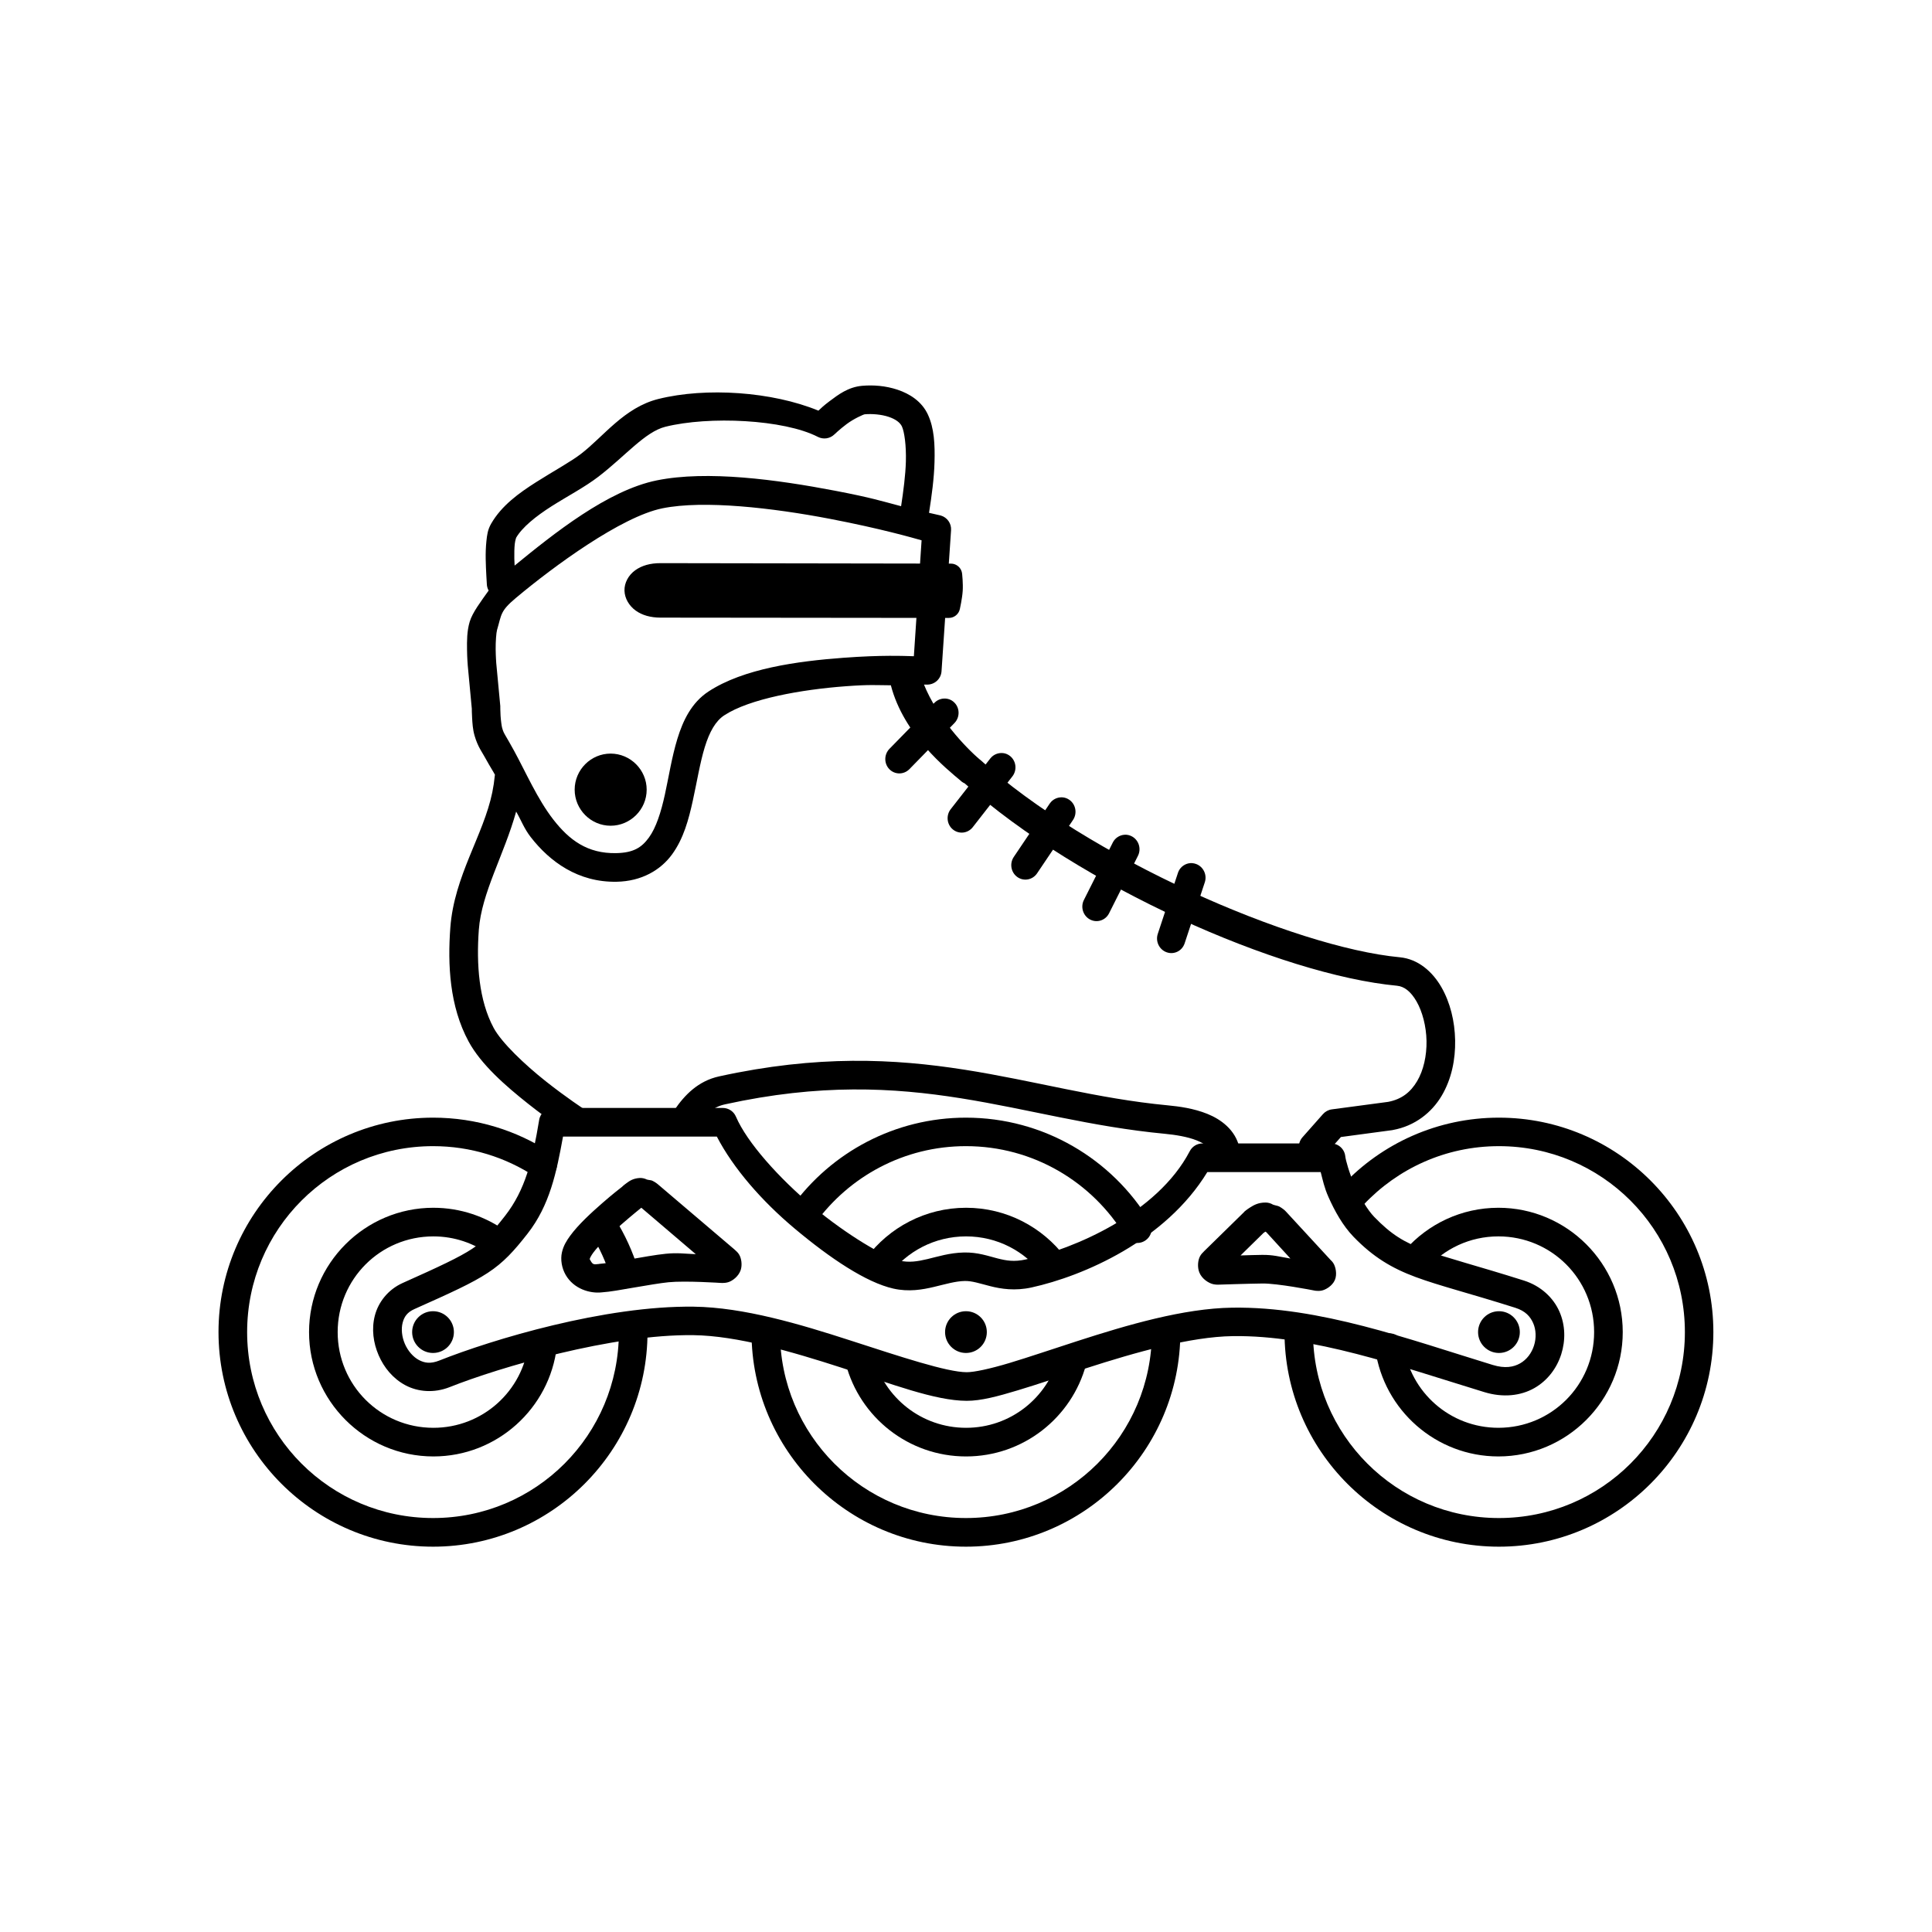 <?xml version="1.0" encoding="UTF-8"?>
<!-- Uploaded to: ICON Repo, www.svgrepo.com, Generator: ICON Repo Mixer Tools -->
<svg fill="#000000" width="800px" height="800px" version="1.1" viewBox="144 144 512 512" xmlns="http://www.w3.org/2000/svg">
 <g>
  <path d="m372.5 246.24c-3.723 0.324-6.336 2.344-8.629 4.055-1.707 1.273-2.375 1.977-2.977 2.531-12.289-5.055-29.789-6.242-42.434-3.09-9.027 2.254-14.496 9.934-20.492 14.543-2.734 2.102-7.324 4.59-11.863 7.477-4.539 2.883-9.16 6.191-11.938 11.008-0.945 1.633-1.102 3.094-1.266 4.648-0.164 1.555-0.211 3.172-0.188 4.723 0.055 3.106 0.297 6.367 0.297 6.547 0.008 0.637 0.172 1.266 0.484 1.82-2.031 2.859-4.293 5.824-5.019 8.258-0.754 2.523-0.734 5.125-0.707 7.402 0.027 2.273 0.188 4.125 0.188 4.125v0.039l1.078 11.492c0 0.27 0 1.035 0.074 2.305 0.082 1.477 0.164 3.144 0.668 4.871 0.418 1.441 0.941 2.613 1.523 3.644 0.586 1.035 1.215 2.012 2.269 3.945 0.406 0.738 1.176 1.922 1.602 2.75-0.016 0.062-0.027 0.125-0.039 0.188-0.148 1.539-0.375 3.031-0.668 4.461-2.328 11.359-10.105 22.137-11.121 35.852-0.727 9.812-0.219 20.805 4.836 30.164 3.309 6.133 9.875 11.82 15.691 16.438 5.82 4.617 10.938 7.957 10.938 7.957 0.84 0.551 1.867 0.738 2.852 0.531 0.984-0.211 1.844-0.801 2.391-1.645 0.547-0.844 0.738-1.871 0.531-2.856-0.211-0.984-0.805-1.844-1.648-2.391 0 0-4.824-3.141-10.336-7.512-5.516-4.371-11.648-10.184-13.762-14.094-3.949-7.316-4.613-16.949-3.941-26.035 0.727-9.82 6.664-19.754 9.891-31.312 1.383 2.398 2.098 4.488 3.867 6.766 5.055 6.5 12.527 12.016 22.762 11.828 6.582-0.121 11.641-3.066 14.691-7.254 3.051-4.184 4.406-9.266 5.504-14.281 1.098-5.012 1.91-10.059 3.16-14.129 1.25-4.074 2.867-6.938 5.172-8.445 6.699-4.387 20.402-6.824 32.133-7.699 6.555-0.484 8.039-0.277 12.012-0.258 3.394 13.098 14.781 22.172 18.633 25.402 0.023 0.016 0.09 0.09 0.109 0.109 0.254 0.195 0.527 0.359 0.82 0.484 30.34 27.156 83.574 50.719 114.58 53.629 1.883 0.176 3.633 1.488 5.172 4.164 1.539 2.68 2.566 6.543 2.641 10.453 0.07 3.906-0.785 7.793-2.492 10.672-1.703 2.871-4.051 4.816-7.773 5.504-0.012 0.004-0.023 0-0.039 0l-14.801 1.973c-0.906 0.121-1.738 0.574-2.344 1.262l-5.43 6.137c-0.664 0.754-1.004 1.742-0.941 2.75 0.062 1.004 0.523 1.941 1.277 2.606 1.566 1.367 3.938 1.215 5.32-0.332l4.535-5.098 13.574-1.82c0.062-0.012 0.125-0.023 0.188-0.039 5.875-1.066 10.316-4.648 12.941-9.074s3.664-9.625 3.57-14.691c-0.094-5.062-1.305-10.023-3.644-14.094-2.34-4.07-6.125-7.461-11.047-7.922-28.113-2.637-82.699-26.469-111.12-52.289-0.035-0.027-0.074-0.051-0.109-0.074-3.984-3.356-11.414-11.367-14.84-19.898h0.707c2.055 0.09 3.805-1.48 3.941-3.531l2.527-37.379c0.125-1.789-1.023-3.418-2.75-3.902 0 0-2.797-0.625-3.09-0.707 0.711-4.492 1.336-9.141 1.453-13.391 0.133-4.801-0.086-9.051-1.75-12.645-1.633-3.527-4.867-5.523-8.031-6.582s-6.445-1.297-9.371-1.043zm0.668 7.551c1.949-0.168 4.41 0.031 6.32 0.672 1.914 0.637 3.062 1.547 3.535 2.562 0.648 1.406 1.16 5.031 1.043 9.301-0.102 3.59-0.648 7.762-1.266 11.824-5.004-1.312-7.758-2.238-17.441-4.09-15.508-2.969-33.945-5.465-47.309-2.754-13.035 2.648-27.293 14.102-37.672 22.578-0.039-0.695-0.062-1.098-0.078-1.859-0.02-1.371 0-2.769 0.113-3.832 0.113-1.066 0.445-1.828 0.336-1.637 1.625-2.82 5.254-5.738 9.445-8.406 4.191-2.664 8.809-5.066 12.422-7.848 7.121-5.473 12.328-11.859 17.703-13.203 11.578-2.887 31.426-1.957 40.426 2.68 1.438 0.738 3.184 0.484 4.352-0.633 0 0 1.434-1.387 3.309-2.789 1.879-1.402 4.438-2.539 4.762-2.566zm-53.629 24.918c11.008-2.234 29.273-0.105 44.406 2.789 13.477 2.582 22.023 5.051 24.285 5.691l-2.047 30.719c-2.629-0.078-8.484-0.348-18.668 0.41-12.215 0.906-26.469 2.856-35.742 8.926-4.5 2.945-6.766 7.684-8.254 12.531-1.488 4.852-2.285 10.078-3.312 14.766-1.023 4.691-2.336 8.805-4.238 11.418-1.906 2.613-4.047 4.043-8.703 4.129-7.586 0.141-12.406-3.465-16.625-8.891-4.219-5.426-7.297-12.551-10.414-18.258-1.141-2.098-1.875-3.297-2.305-4.055-0.43-0.758-0.562-1-0.855-2.008-0.105-0.363-0.336-1.914-0.41-3.164-0.07-1.25-0.074-2.266-0.074-2.266 0.008-0.113 0.008-0.227 0-0.336l-1.078-11.457v-0.035c0-0.031-0.125-1.613-0.148-3.57-0.023-1.977 0.16-4.422 0.371-5.133 1.234-4.129 0.77-4.926 5.059-8.516 9.926-8.312 27.859-21.48 38.754-23.691zm79.996 148.76c-18.531-2.906-38.914-3.934-64.973 1.785-5.551 1.219-9.137 4.941-11.824 8.891-0.574 0.828-0.797 1.848-0.613 2.84 0.18 0.992 0.75 1.871 1.578 2.441 0.832 0.57 1.859 0.785 2.852 0.598 0.992-0.191 1.867-0.766 2.43-1.602 2.281-3.348 3.926-5.051 7.18-5.766 50.121-11.004 77.578 4.121 116.52 7.809 2.789 0.266 6.047 0.785 8.445 1.75 2.398 0.965 3.555 2.012 3.902 3.531 0.477 2.031 2.508 3.297 4.539 2.828 0.98-0.223 1.836-0.824 2.371-1.676 0.539-0.852 0.715-1.879 0.492-2.863-1.062-4.598-4.848-7.391-8.48-8.852-3.629-1.457-7.473-1.973-10.562-2.266-18.641-1.77-35.316-6.539-53.852-9.449z"/>
  <path d="m258.77 440.19c-31.348 0-56.863 25.48-56.863 56.828s25.516 56.867 56.863 56.867c31.348 0 56.828-25.52 56.828-56.867 0-1.004-0.398-1.973-1.109-2.684-0.715-0.711-1.68-1.109-2.684-1.109-1.008 0-1.973 0.398-2.684 1.109-0.715 0.711-1.113 1.68-1.113 2.684 0 27.254-21.984 49.277-49.238 49.277-27.254 0-49.277-22.023-49.277-49.277s22.023-49.277 49.277-49.277c9.973 0 19.215 2.953 26.965 8.035 1.746 1.148 4.09 0.664 5.242-1.078 1.148-1.746 0.664-4.094-1.078-5.246-8.941-5.859-19.656-9.262-31.129-9.262zm45.262 24.957c-0.797-0.059-1.59 0.137-2.269 0.559-0.855 0.535-1.465 1.387-1.688 2.375-0.223 0.984-0.043 2.016 0.496 2.867 2.285 3.652 4.086 7.621 5.356 11.828 0.605 2 2.723 3.133 4.723 2.527 2.004-0.605 3.137-2.719 2.531-4.723-1.469-4.859-3.574-9.434-6.211-13.648-0.637-1.031-1.73-1.695-2.938-1.785z"/>
  <path d="m399.98 440.19c-18.879 0-35.672 9.23-46.004 23.434-1.219 1.695-0.836 4.055 0.855 5.281 1.688 1.227 4.047 0.859 5.281-0.82 8.961-12.312 23.453-20.344 39.867-20.344 17.922 0 33.547 9.574 42.176 23.84 0.523 0.859 1.363 1.473 2.34 1.711 0.977 0.238 2.008 0.078 2.867-0.445 0.863-0.52 1.488-1.355 1.73-2.336 0.246-0.977 0.09-2.008-0.43-2.871-9.957-16.461-28.07-27.449-48.684-27.449zm-53.07 53.035c-2.082 0.02-3.758 1.711-3.754 3.793 0 31.348 25.477 56.867 56.824 56.867 31.352 0 56.828-25.52 56.828-56.867 0.004-1.004-0.398-1.973-1.109-2.684-0.711-0.711-1.676-1.109-2.684-1.109-2.082 0.02-3.758 1.711-3.754 3.793 0 27.254-22.027 49.277-49.281 49.277-27.25 0-49.277-22.023-49.277-49.277 0.004-1.004-0.395-1.973-1.109-2.684-0.711-0.711-1.676-1.109-2.684-1.109z"/>
  <path d="m541.23 440.19c-16.285 0-31.031 6.852-41.391 17.852-0.688 0.738-1.051 1.715-1.016 2.719 0.035 1.004 0.465 1.953 1.199 2.637 1.523 1.438 3.918 1.371 5.356-0.148 8.992-9.543 21.691-15.508 35.852-15.508 27.254 0 49.281 22.023 49.281 49.277s-22.027 49.277-49.281 49.277c-27.25 0-49.277-22.023-49.277-49.277 0.004-1.004-0.395-1.973-1.109-2.684-0.711-0.711-1.676-1.109-2.684-1.109-2.082 0.02-3.758 1.711-3.754 3.793 0 31.348 25.477 56.867 56.824 56.867 31.352 0 56.828-25.52 56.828-56.867s-25.477-56.828-56.828-56.828z"/>
  <path d="m546.77 497.02c0 3.055-2.477 5.531-5.531 5.531-3.059 0-5.535-2.477-5.535-5.531 0-3.055 2.477-5.535 5.535-5.535 3.055 0 5.531 2.481 5.531 5.535"/>
  <path d="m405.52 497.02c0 3.055-2.477 5.531-5.531 5.531s-5.535-2.477-5.535-5.531c0-3.055 2.481-5.535 5.535-5.535s5.531 2.481 5.531 5.535"/>
  <path d="m264.29 497.02c0 3.055-2.477 5.531-5.531 5.531-3.059 0-5.535-2.477-5.535-5.531 0-3.055 2.477-5.535 5.535-5.535 3.055 0 5.531 2.481 5.531 5.535"/>
  <path d="m290.64 437.62c-1.855-0.012-3.449 1.328-3.754 3.16-1.77 10.676-3.648 18.543-9.074 25.477-3.457 4.414-5.285 6.457-8.703 8.699-3.418 2.246-8.66 4.699-18.375 9.039-3.91 1.746-6.488 5.121-7.398 8.664-0.914 3.547-0.406 7.227 1.004 10.488 1.406 3.262 3.797 6.195 7.102 7.961 3.309 1.762 7.59 2.137 11.754 0.48 13.277-5.273 43.102-14.043 64.562-13.758 11.559 0.152 26.055 4.348 39.273 8.629 13.219 4.277 24.75 8.754 33.137 8.773 3.805 0.012 8.211-1.176 13.574-2.789 5.363-1.609 11.539-3.727 18.074-5.836 13.074-4.219 27.637-8.359 38.867-8.52 21.164-0.301 44.117 7.938 66.68 14.84 4.949 1.516 9.613 0.984 13.203-1.039 3.59-2.027 6.019-5.359 7.18-9 1.156-3.644 1.113-7.668-0.484-11.309-1.598-3.637-4.879-6.785-9.41-8.219-12.43-3.938-20.387-5.926-26.07-8.031-5.684-2.109-9.062-4.144-13.613-8.852-1.742-1.805-3.727-5.129-5.168-8.371-1.441-3.238-2.383-6.641-2.492-7.695-0.207-1.938-1.848-3.398-3.793-3.387h-34.027c-1.426-0.008-2.731 0.785-3.387 2.047-8.617 16.508-30.68 25.891-43.512 28.711-3.031 0.664-5.066 0.316-7.477-0.297-2.41-0.613-5.238-1.645-8.852-1.562-3.809 0.086-6.949 1.098-9.668 1.746-2.723 0.648-4.93 0.973-7.402 0.41-3.84-0.871-13.93-6.758-22.945-14.316-9.016-7.562-17.477-16.988-20.418-23.84-0.598-1.402-1.973-2.309-3.496-2.305zm2.566 7.586h40.762c4.367 8.406 11.891 17.051 20.605 24.359 9.531 7.996 19.004 14.293 26.145 15.918 4.109 0.934 7.758 0.285 10.82-0.445 3.066-0.73 5.633-1.508 8.109-1.562 1.965-0.043 3.957 0.652 6.805 1.375 2.848 0.723 6.508 1.309 10.934 0.336 13.707-3.012 35.488-12.398 46.562-30.57h30.051c0.547 2.098 0.945 4.106 2.047 6.582 1.672 3.762 3.828 7.637 6.656 10.562 5.172 5.348 10.117 8.316 16.477 10.672 6.356 2.356 14.172 4.269 26.402 8.145 2.641 0.836 3.949 2.289 4.727 4.055 0.773 1.766 0.859 3.945 0.223 5.949-0.637 2.008-1.941 3.742-3.684 4.723-1.742 0.984-4 1.418-7.289 0.41-22.297-6.82-45.816-15.504-68.988-15.172-12.934 0.184-27.832 4.582-41.059 8.852-6.613 2.133-12.812 4.254-17.965 5.801-5.148 1.547-9.391 2.457-11.34 2.453-5.25-0.012-17.477-4.082-30.832-8.406-13.355-4.324-28.258-8.785-41.504-8.961-23.543-0.312-53.309 8.656-67.465 14.281-2.297 0.91-3.883 0.656-5.394-0.148-1.512-0.809-2.902-2.394-3.719-4.277-0.812-1.883-1.008-3.969-0.594-5.578s1.211-2.793 3.125-3.644c9.742-4.352 15.215-6.82 19.449-9.598 4.234-2.777 6.949-5.809 10.523-10.375 5.902-7.535 7.688-16.27 9.41-25.734zm20.383 10.969c-1.887 0.098-2.852 0.863-3.57 1.379-0.723 0.512-1.266 1.039-1.266 1.039-0.32 0.25-2.34 1.797-5.094 4.203-2.965 2.59-6.387 5.711-8.594 8.738-0.84 1.164-1.746 2.539-2.156 4.391-0.41 1.852-0.062 4.106 1.004 5.949 2.106 3.648 6.336 4.981 9.594 4.613 2.18-0.141 5.137-0.691 8.48-1.266 3.434-0.59 7.074-1.203 9.188-1.414 4.508-0.441 13.91 0.188 13.91 0.188l-0.336-0.039s1.039 0.18 2.195-0.148c1.156-0.324 2.805-1.578 3.348-3.234 0.438-1.348 0.203-3.074-0.41-4.09s-1.637-1.602-1.637-1.602l0.594 0.41-20.492-17.441c-0.105-0.094-0.219-0.18-0.332-0.262 0 0-0.5-0.379-1.191-0.707-0.305-0.141-0.984-0.156-1.414-0.297-0.562-0.285-1.191-0.426-1.82-0.41zm165.83 6.512c-2.035-0.02-3.242 0.746-4.129 1.301-0.887 0.551-1.523 1.113-1.523 1.113-0.039 0.051-0.078 0.102-0.113 0.148l-10.672 10.453 0.633-0.484s-1.02 0.633-1.602 1.711-0.73 2.898-0.184 4.277c0.699 1.754 2.523 2.871 3.719 3.125 1.191 0.25 2.231 0.035 2.231 0.035l-0.633 0.074s7.863-0.258 11.418-0.297c3.977-0.047 13.277 1.773 13.535 1.824 0 0 0.934 0.254 2.047 0.074 1.113-0.184 2.922-1.23 3.609-2.828 0.656-1.535 0.191-3.621-0.484-4.574-0.676-0.953-1.562-1.375-1.562-1.375l0.969 0.707-11.902-12.906c-0.105-0.117-0.215-0.23-0.336-0.336 0 0-0.582-0.512-1.375-0.965-0.375-0.215-1.168-0.316-1.711-0.523-0.582-0.355-1.25-0.547-1.934-0.555zm-165.46 1.375 14.43 12.309c-3.121-0.125-4.809-0.422-7.961-0.109-2.672 0.262-6.312 0.934-9.742 1.523-3.43 0.59-6.805 1.098-7.809 1.152-0.078 0.012-0.152 0.023-0.227 0.039-1.305 0.145-1.531 0.188-2.156-0.895-0.297-0.516-0.219-0.359-0.184-0.52s0.285-0.727 0.891-1.562c1.383-1.898 4.644-5.031 7.438-7.477 2.797-2.441 5.133-4.312 5.133-4.312 0.062-0.047 0.125-0.098 0.188-0.148zm165.35 6.32c0.105 0.066 0.16 0.094 0.188 0.113 0.012 0.008 0.074 0.035 0.074 0.035l6.398 6.992c-3.043-0.496-4.531-1-7.516-0.965-1.859 0.02-3.289 0.078-5.688 0.148l6.062-5.949s0.184-0.148 0.48-0.336c0.07-0.043-0.062-0.016 0-0.039z"/>
  <path d="m305.82 343.71c-5.246 0-9.527 4.312-9.527 9.562s4.281 9.555 9.527 9.555c5.246 0 9.555-4.305 9.555-9.555s-4.309-9.562-9.555-9.562z"/>
  <path d="m319.05 293.24c-2.719-0.004-4.984 0.633-6.731 1.902-1.746 1.27-2.887 3.301-2.824 5.391 0.059 2.09 1.258 4.047 2.981 5.285 1.723 1.238 3.949 1.855 6.574 1.859l76.398 0.078c1.418 0 2.641-0.992 2.93-2.383 0 0 0.621-2.75 0.75-4.801 0.121-1.918-0.148-4.457-0.148-4.457-0.125-1.555-1.422-2.754-2.981-2.754z"/>
  <path d="m425.47 355.3c-1.281-0.047-2.504 0.539-3.25 1.605l-9.523 14.141c-1.203 1.727-0.812 4.121 0.871 5.348 1.684 1.23 4.023 0.828 5.231-0.898l9.52-14.141c1.203-1.723 0.816-4.117-0.867-5.348-0.582-0.426-1.266-0.68-1.98-0.707z"/>
  <path d="m441.95 365.22c-1.273 0.113-2.414 0.848-3.019 2l-7.66 15.23c-0.977 1.863-0.285 4.191 1.539 5.195 1.824 1.008 4.098 0.312 5.074-1.551l7.652-15.23c0.977-1.863 0.289-4.188-1.535-5.195-0.629-0.348-1.344-0.516-2.055-0.449z"/>
  <path d="m458.89 372.82c-1.246 0.301-2.266 1.191-2.695 2.422l-5.352 16.188c-0.691 1.988 0.328 4.188 2.281 4.914 1.953 0.73 4.098-0.293 4.793-2.277l5.348-16.184c0.695-1.984-0.324-4.188-2.277-4.914-0.672-0.25-1.402-0.312-2.098-0.148z"/>
  <path d="m409.83 343.58c-1.273-0.137-2.535 0.359-3.352 1.371l-10.488 13.438c-1.32 1.637-1.102 4.051 0.492 5.394s3.957 1.105 5.277-0.531l10.484-13.438c1.324-1.637 1.102-4.051-0.488-5.394-0.551-0.465-1.215-0.766-1.926-0.844z"/>
  <path d="m395.17 329.21c-1.25-0.277-2.559 0.078-3.484 0.992l-11.918 12.191c-1.496 1.48-1.543 3.906-0.109 5.418 1.434 1.512 3.809 1.539 5.305 0.059l11.914-12.191c1.496-1.477 1.547-3.902 0.113-5.418-0.492-0.523-1.125-0.898-1.82-1.051z"/>
  <path d="m541.09 464.07c-9.797 0-18.625 4.305-24.656 11.121-0.672 0.746-1.016 1.734-0.961 2.738 0.055 1.004 0.508 1.945 1.258 2.617 0.754 0.664 1.742 1.004 2.75 0.941 1.004-0.062 1.941-0.523 2.606-1.277 4.652-5.254 11.418-8.555 19.004-8.555 14.059 0 25.367 11.309 25.367 25.363 0 14.059-11.309 25.363-25.367 25.363-12.832 0-23.359-9.441-25.102-21.754-0.137-0.996-0.664-1.898-1.469-2.504-0.801-0.609-1.812-0.871-2.809-0.734-0.996 0.141-1.898 0.668-2.504 1.469-0.609 0.801-0.871 1.812-0.73 2.809 2.262 15.992 16.039 28.305 32.613 28.305 18.152 0 32.953-14.801 32.953-32.953s-14.801-32.949-32.953-32.949z"/>
  <path d="m400.02 464.07c-10.805 0-20.441 5.246-26.441 13.312-1.246 1.668-0.914 4.023 0.742 5.281 0.809 0.605 1.824 0.863 2.82 0.719 1-0.148 1.898-0.688 2.5-1.5 4.625-6.215 12.012-10.227 20.379-10.227 8.293 0 15.598 3.957 20.23 10.078 0.613 0.801 1.516 1.324 2.512 1.457 1 0.133 2.008-0.137 2.809-0.75 1.641-1.27 1.957-3.625 0.707-5.281-6.016-7.941-15.551-13.09-26.258-13.09zm-28.227 36.594c-0.328-0.004-0.652 0.035-0.969 0.113-0.973 0.258-1.801 0.895-2.305 1.77-0.5 0.871-0.637 1.906-0.371 2.879 3.711 14.148 16.609 24.547 31.871 24.547 15.176 0 28.004-10.301 31.797-24.324 0.266-0.973 0.129-2.008-0.375-2.879-0.5-0.875-1.328-1.508-2.301-1.77-0.973-0.262-2.008-0.129-2.883 0.375-0.871 0.5-1.508 1.332-1.766 2.301-2.918 10.777-12.723 18.707-24.473 18.707-11.82 0-21.695-8.02-24.547-18.891-0.438-1.672-1.953-2.836-3.68-2.828z"/>
  <path d="m258.85 464.07c-18.152 0-32.949 14.797-32.949 32.949s14.797 32.953 32.949 32.953c16.855 0 30.824-12.742 32.727-29.121 0.223-2.059-1.254-3.914-3.309-4.164-2.074-0.246-3.953 1.234-4.203 3.309-1.469 12.621-12.164 22.387-25.215 22.387-14.059 0-25.363-11.305-25.363-25.363 0-14.055 11.305-25.363 25.363-25.363 5.578 0 10.695 1.801 14.875 4.836 0.816 0.598 1.84 0.844 2.84 0.68 0.996-0.16 1.891-0.711 2.481-1.535 1.219-1.695 0.836-4.059-0.855-5.281-5.43-3.938-12.137-6.285-19.34-6.285z"/>
 </g>
</svg>